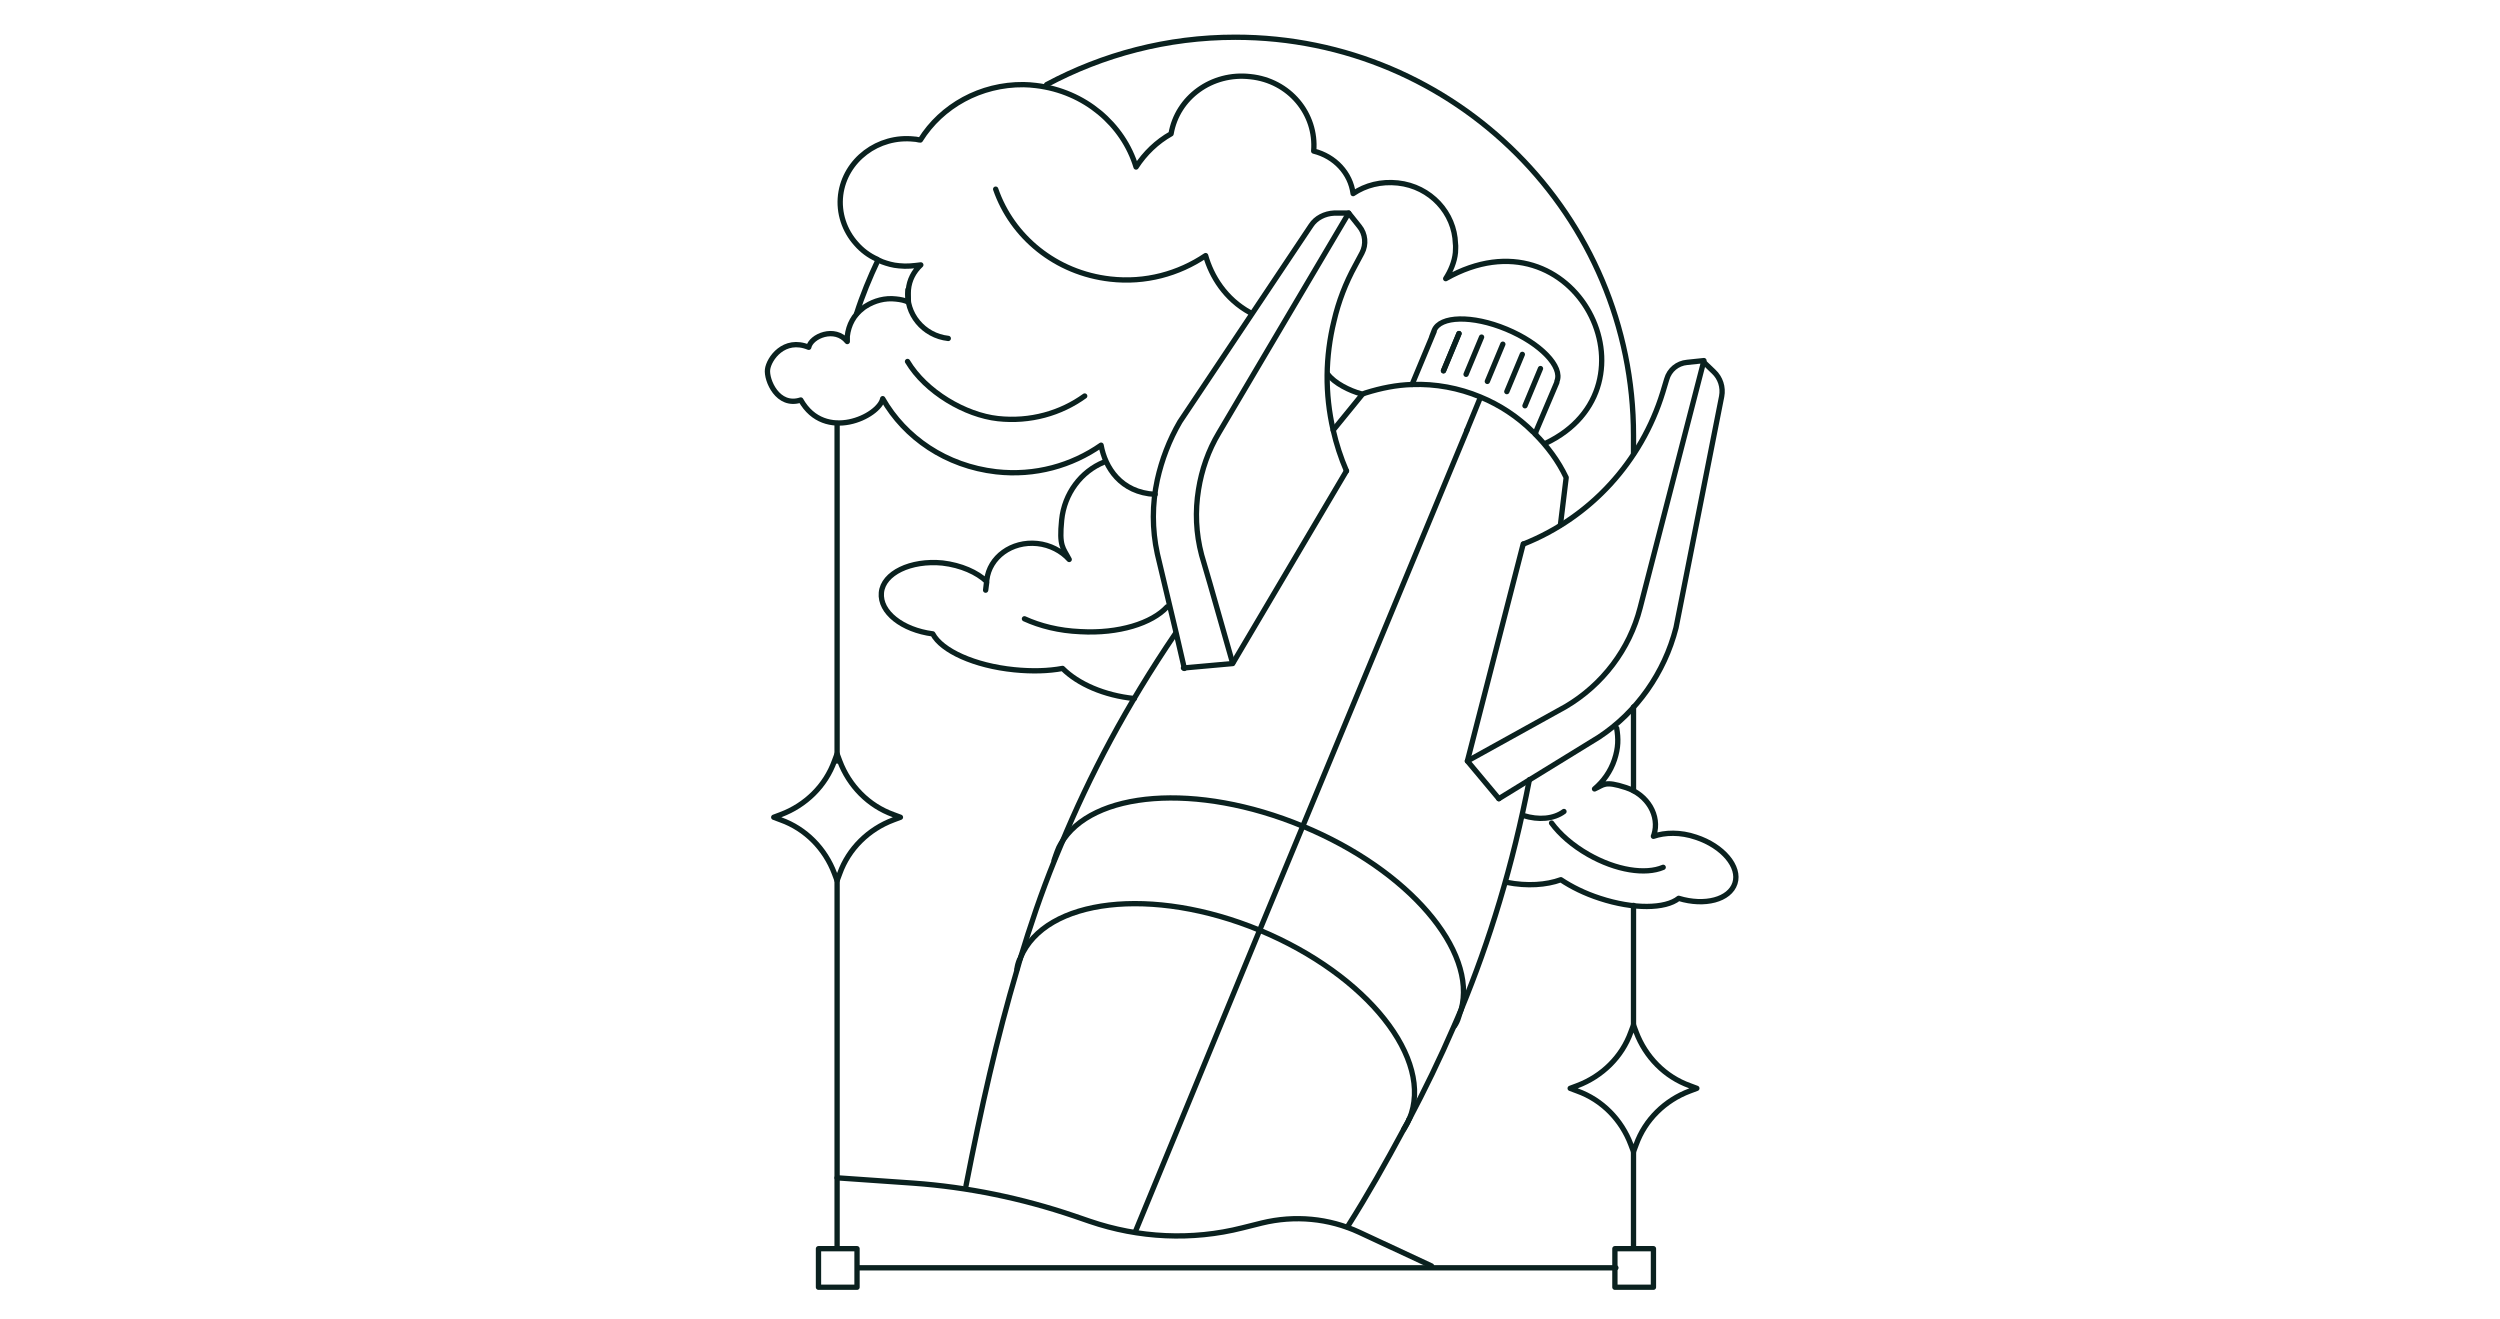 <svg xmlns="http://www.w3.org/2000/svg" fill="none" viewBox="0 0 470 248" height="248" width="470">
<path stroke-linejoin="round" stroke-linecap="round" stroke="#0A211F" d="M283.283 165.887C287.114 166.637 290.694 166.387 293.442 165.388C295.441 166.72 297.939 167.969 300.77 168.885C307.099 170.967 313.095 170.884 315.593 168.885C320.506 170.384 325.17 169.135 326.169 166.054C327.168 162.973 323.921 159.059 318.841 157.394C315.926 156.394 313.012 156.478 310.847 157.227C310.847 157.144 310.847 157.06 310.93 156.977C312.096 153.396 309.764 149.399 305.684 148.067C301.603 146.735 301.52 147.567 299.771 148.317C301.437 146.901 302.769 145.069 303.518 142.821C304.268 140.572 304.268 138.823 303.935 136.908"></path>
<path stroke-linejoin="round" stroke-linecap="round" stroke="#0A211F" d="M291.693 154.729C293.276 156.895 295.69 158.976 298.605 160.642C303.851 163.64 309.347 164.473 312.678 163.057"></path>
<path stroke-linejoin="round" stroke-linecap="round" stroke="#0A211F" d="M286.364 153.312C289.278 154.228 292.11 153.979 294.025 152.563"></path>
<path stroke-linejoin="round" stroke-linecap="round" stroke="#0A211F" d="M207.587 86.858C203.257 88.607 200.092 92.771 199.593 97.767C199.093 102.764 199.843 102.93 201.008 105.179C199.593 103.596 197.428 102.431 195.013 102.181C190.183 101.681 186.019 104.762 185.52 109.009C185.02 113.256 185.52 109.259 185.52 109.342C183.688 107.594 180.69 106.261 177.192 105.845C171.197 105.262 166.034 107.76 165.7 111.424C165.367 115.088 169.614 118.419 175.36 119.169C177.026 122.333 183.188 125.164 190.683 125.914C194.013 126.247 197.095 126.164 199.759 125.664C202.674 128.578 207.587 130.744 213.25 131.327"></path>
<path stroke-linejoin="round" stroke-linecap="round" stroke="#0A211F" d="M192.598 116.336C195.512 117.669 199.093 118.585 203.09 118.751C210.335 119.168 216.581 117.169 219.412 114.088"></path>
<path stroke-linejoin="round" stroke-linecap="round" stroke="#0A211F" d="M203.923 74.452C199.426 77.7 193.681 79.365 187.602 78.699C181.523 78.033 174.028 73.702 170.614 67.957"></path>
<path stroke-linejoin="round" stroke-linecap="round" stroke="#0A211F" d="M187.186 35.563C190.267 44.474 198.427 51.302 208.753 52.468C215.332 53.218 221.578 51.469 226.657 48.054C227.74 51.885 230.321 56.215 235.068 58.797"></path>
<path stroke-linejoin="round" stroke-linecap="round" stroke="#0A211F" d="M249.641 70.373C250.89 72.038 253.721 73.454 255.886 74.037"></path>
<path stroke-linejoin="round" stroke-linecap="round" stroke="#0A211F" d="M178.275 63.625C173.612 63.125 170.197 58.962 170.697 54.465"></path>
<path stroke-linejoin="round" stroke-linecap="round" stroke="#0A211F" d="M161.037 58.962C162.12 55.548 163.535 52.134 165.034 48.969"></path>
<path stroke-linejoin="round" stroke-linecap="round" stroke="#0A211F" d="M196.762 15.91C207.337 10.248 219.412 7 232.236 7C273.623 7 307.099 40.559 307.099 81.863V85.277"></path>
<path stroke-linejoin="round" stroke-linecap="round" stroke="#0A211F" d="M161.326 238.345L212.752 238.345L248.533 238.345L291.055 238.345L303.786 238.345"></path>
<path stroke-linejoin="round" stroke-linecap="round" stroke="#0A211F" d="M307.099 132.908V132.991V148.646"></path>
<path stroke-linejoin="round" stroke-linecap="round" stroke="#0A211F" d="M307.099 192.7V170.216"></path>
<path stroke-linejoin="round" stroke-linecap="round" stroke="#0A211F" d="M307.099 234.67V216.599"></path>
<path stroke-linejoin="round" stroke-linecap="round" stroke="#0A211F" d="M157.374 79.614C157.374 80.28 157.374 80.696 157.374 81.362V143.068"></path>
<path stroke-linejoin="round" stroke-linecap="round" stroke="#0A211F" d="M157.374 234.671V165.054"></path>
<path stroke-linejoin="round" stroke-linecap="round" stroke="#0A211F" d="M253.304 230.674C257.301 224.345 260.466 218.683 263.88 212.354C264.213 211.771 264.463 211.272 264.796 210.689C267.877 204.859 270.708 199.03 273.373 192.868C273.79 191.869 274.289 190.786 274.706 189.787C280.035 176.879 284.365 162.89 287.53 146.568"></path>
<path stroke-linejoin="round" stroke-linecap="round" stroke="#0A211F" d="M220.994 119.086C211.668 132.827 204.839 145.817 199.51 158.725C199.093 159.724 198.677 160.723 198.26 161.723C195.762 167.885 193.68 174.047 191.765 180.376C191.599 180.959 191.432 181.542 191.265 182.125C187.352 195.365 184.52 208.023 181.606 222.929"></path>
<path stroke-linejoin="round" stroke-linecap="round" stroke="#0A211F" d="M250.64 80.866L256.136 74.121C256.302 74.038 256.469 73.954 256.719 73.871C259.633 72.955 262.548 72.372 265.462 72.289C269.876 72.122 274.289 72.955 278.286 74.621C281.951 76.12 285.365 78.368 288.196 81.199C288.363 81.282 288.446 81.449 288.529 81.532C290.861 83.864 292.943 86.612 294.442 89.776L293.359 98.687"></path>
<path stroke-linejoin="round" stroke-linecap="round" stroke="#0A211F" d="M275.787 80.865L275.704 81.115L244.893 155.395L236.815 174.881L213.499 231.424"></path>
<path stroke-linejoin="round" stroke-linecap="round" stroke="#0A211F" d="M278.287 74.784L275.788 80.863"></path>
<path stroke-linejoin="round" stroke-linecap="round" stroke="#0A211F" d="M279.619 71.703L282.534 64.708"></path>
<path stroke-linejoin="round" stroke-linecap="round" stroke="#0A211F" d="M283.283 73.62L286.198 66.624"></path>
<path stroke-linejoin="round" stroke-linecap="round" stroke="#0A211F" d="M286.697 76.283L289.611 69.288"></path>
<path stroke-linejoin="round" stroke-linecap="round" stroke="#0A211F" d="M271.375 69.705L274.289 62.71"></path>
<path stroke-linejoin="round" stroke-linecap="round" stroke="#0A211F" d="M275.622 70.371L278.536 63.376"></path>
<path stroke-linejoin="round" stroke-linecap="round" stroke="#0A211F" d="M288.696 81.281L292.693 71.871V71.705C293.859 68.957 289.612 64.543 283.2 61.879C276.788 59.214 270.709 59.38 269.626 62.128C268.544 64.876 269.626 62.295 269.626 62.295L265.462 72.288"></path>
<path stroke-linejoin="round" stroke-linecap="round" stroke="#0A211F" d="M271.375 69.705L274.289 62.71"></path>
<path stroke-linejoin="round" stroke-linecap="round" stroke="#0A211F" d="M288.696 81.614C288.696 81.614 288.696 81.531 288.696 81.448V81.614Z"></path>
<path stroke-linejoin="round" stroke-linecap="round" stroke="#0A211F" d="M286.364 102.268L275.872 143.072L281.784 150.15"></path>
<path stroke-linejoin="round" stroke-linecap="round" stroke="#0A211F" d="M275.872 143.071L294.358 132.829C301.27 128.748 306.35 122.086 308.348 114.259L320.34 67.792L317.175 68.125C315.343 68.292 313.844 69.541 313.345 71.29L312.595 73.788C308.598 86.778 299.022 97.271 286.447 102.267"></path>
<path stroke-linejoin="round" stroke-linecap="round" stroke="#0A211F" d="M281.784 150.15L300.604 138.575C307.682 133.912 312.928 126.5 315.093 118.006L323.67 74.538C324.003 72.789 323.421 71.04 322.171 69.874L320.173 67.959"></path>
<path stroke-linejoin="round" stroke-linecap="round" stroke="#0A211F" d="M253.137 88.525L231.735 124.749L222.492 125.582"></path>
<path stroke-linejoin="round" stroke-linecap="round" stroke="#0A211F" d="M253.137 88.526C252.055 86.028 251.222 83.446 250.639 80.865C249.057 74.036 249.14 67.041 250.806 60.296C251.638 56.715 252.971 53.218 254.803 49.887L256.052 47.555C256.885 45.973 256.718 43.974 255.552 42.559L253.554 40.06L241.646 60.213L229.155 81.364C227.156 84.695 225.907 88.359 225.324 92.023C224.658 96.104 224.824 100.267 225.907 104.348L227.489 109.761L231.736 124.667"></path>
<path stroke-linejoin="round" stroke-linecap="round" stroke="#0A211F" d="M253.554 40.06H250.805C249.057 40.144 247.391 40.977 246.475 42.392L236.233 57.715L221.826 79.282C219.828 82.697 218.412 86.444 217.579 90.191C216.58 94.771 216.58 99.518 217.579 104.098L221.16 119.171L222.659 125.666"></path>
<path stroke-linejoin="round" stroke-linecap="round" stroke="#0A211F" d="M273.457 192.868C273.79 192.368 274.04 191.868 274.206 191.285C274.373 190.703 274.539 190.286 274.706 189.786C277.704 178.711 264.88 163.555 244.894 155.311C224.992 147.067 205.172 148.649 199.427 158.642C199.177 159.059 198.927 159.558 198.76 160.058C198.594 160.557 198.344 161.14 198.177 161.723"></path>
<path stroke-linejoin="round" stroke-linecap="round" stroke="#0A211F" d="M263.88 212.353C264.213 211.77 264.546 211.271 264.796 210.688C264.796 210.605 264.796 210.438 264.963 210.355C269.626 199.113 257.052 183.291 236.816 174.88C216.664 166.553 196.512 168.884 191.849 180.043C191.849 180.126 191.849 180.293 191.682 180.376C191.432 180.959 191.266 181.542 191.182 182.208"></path>
<path stroke-linejoin="round" stroke-linecap="round" stroke="#0A211F" d="M164.951 48.803C165.284 48.969 165.534 49.053 165.867 49.219C166.783 49.552 167.865 49.885 169.031 49.969C170.447 50.135 171.779 49.969 173.112 49.802C171.779 51.051 170.947 52.633 170.78 54.465C170.697 55.215 170.78 56.047 170.78 56.797C170.114 56.464 169.281 56.297 168.448 56.214C166.366 55.964 164.368 56.547 162.786 57.547C162.536 57.713 162.369 57.796 162.203 57.963C160.537 59.212 159.538 61.044 159.288 63.209V64.208C156.957 61.294 152.46 63.209 152.043 65.291C147.38 63.376 144.549 67.456 144.299 69.455C144.049 71.453 146.214 76.616 150.544 75.201C155.041 83.195 165.284 78.282 165.95 74.951C170.114 82.279 177.858 87.608 187.268 88.691C194.596 89.524 201.508 87.525 207.004 83.694C207.753 87.858 210.668 92.605 217.163 92.938"></path>
<path stroke-linejoin="round" stroke-linecap="round" stroke="#0A211F" d="M290.527 83.363C313.094 72.704 296.19 38.562 271.79 52.385C272.706 50.969 273.456 49.221 273.622 47.472C273.622 46.889 273.706 46.306 273.622 45.806C273.456 40.06 268.959 35.064 262.797 34.398C259.632 34.065 256.718 34.814 254.386 36.396C253.887 32.566 250.972 29.401 246.975 28.402C247.558 21.407 242.395 15.162 235.067 14.412C227.822 13.579 221.327 18.326 220.161 25.154C217.496 26.653 215.248 28.819 213.582 31.4C211.167 23.406 203.922 17.16 194.762 16.078C194.013 15.994 193.18 15.911 192.431 15.911C184.353 15.828 177.025 19.908 173.028 26.32C172.695 26.32 172.278 26.154 171.862 26.154C165.117 25.404 158.871 30.068 158.039 36.646C157.622 40.06 158.788 43.391 160.953 45.806C162.036 47.055 163.368 48.055 164.867 48.721"></path>
<path stroke-linejoin="round" stroke-linecap="round" stroke="#0A211F" d="M161.12 234.754H153.875V241.999H161.12V234.754Z"></path>
<path stroke-linejoin="round" stroke-linecap="round" stroke="#0A211F" d="M310.847 234.754H303.602V241.999H310.847V234.754Z"></path>
<path stroke-linejoin="round" stroke-linecap="round" stroke="#0A211F" d="M157.374 221.43L171.697 222.429C182.023 223.178 192.099 225.26 201.925 228.591L204.84 229.591C214.083 232.755 224.076 233.255 233.569 230.84L237.233 229.924C243.395 228.425 249.807 229.008 255.553 231.672L269.127 238.001"></path>
<path stroke-linejoin="round" stroke-linecap="round" stroke="#0A211F" d="M157.373 141.736L157.873 143.068C159.622 147.732 163.286 151.479 167.949 153.144L169.282 153.644L167.949 154.144C163.286 155.892 159.539 159.556 157.873 164.22L157.373 165.552L156.874 164.22C155.125 159.556 151.461 155.809 146.798 154.144L145.465 153.644L146.798 153.144C151.461 151.396 155.208 147.732 156.874 143.068L157.373 141.736Z"></path>
<path stroke-linejoin="round" stroke-linecap="round" stroke="#0A211F" d="M307.1 192.7L307.599 194.032C309.348 198.695 313.012 202.443 317.676 204.108L319.008 204.608L317.676 205.108C313.012 206.856 309.265 210.52 307.599 215.184L307.1 216.516L306.6 215.184C304.851 210.52 301.187 206.773 296.524 205.108L295.192 204.608L296.524 204.108C301.187 202.359 304.935 198.695 306.6 194.032L307.1 192.7Z"></path>
</svg>
